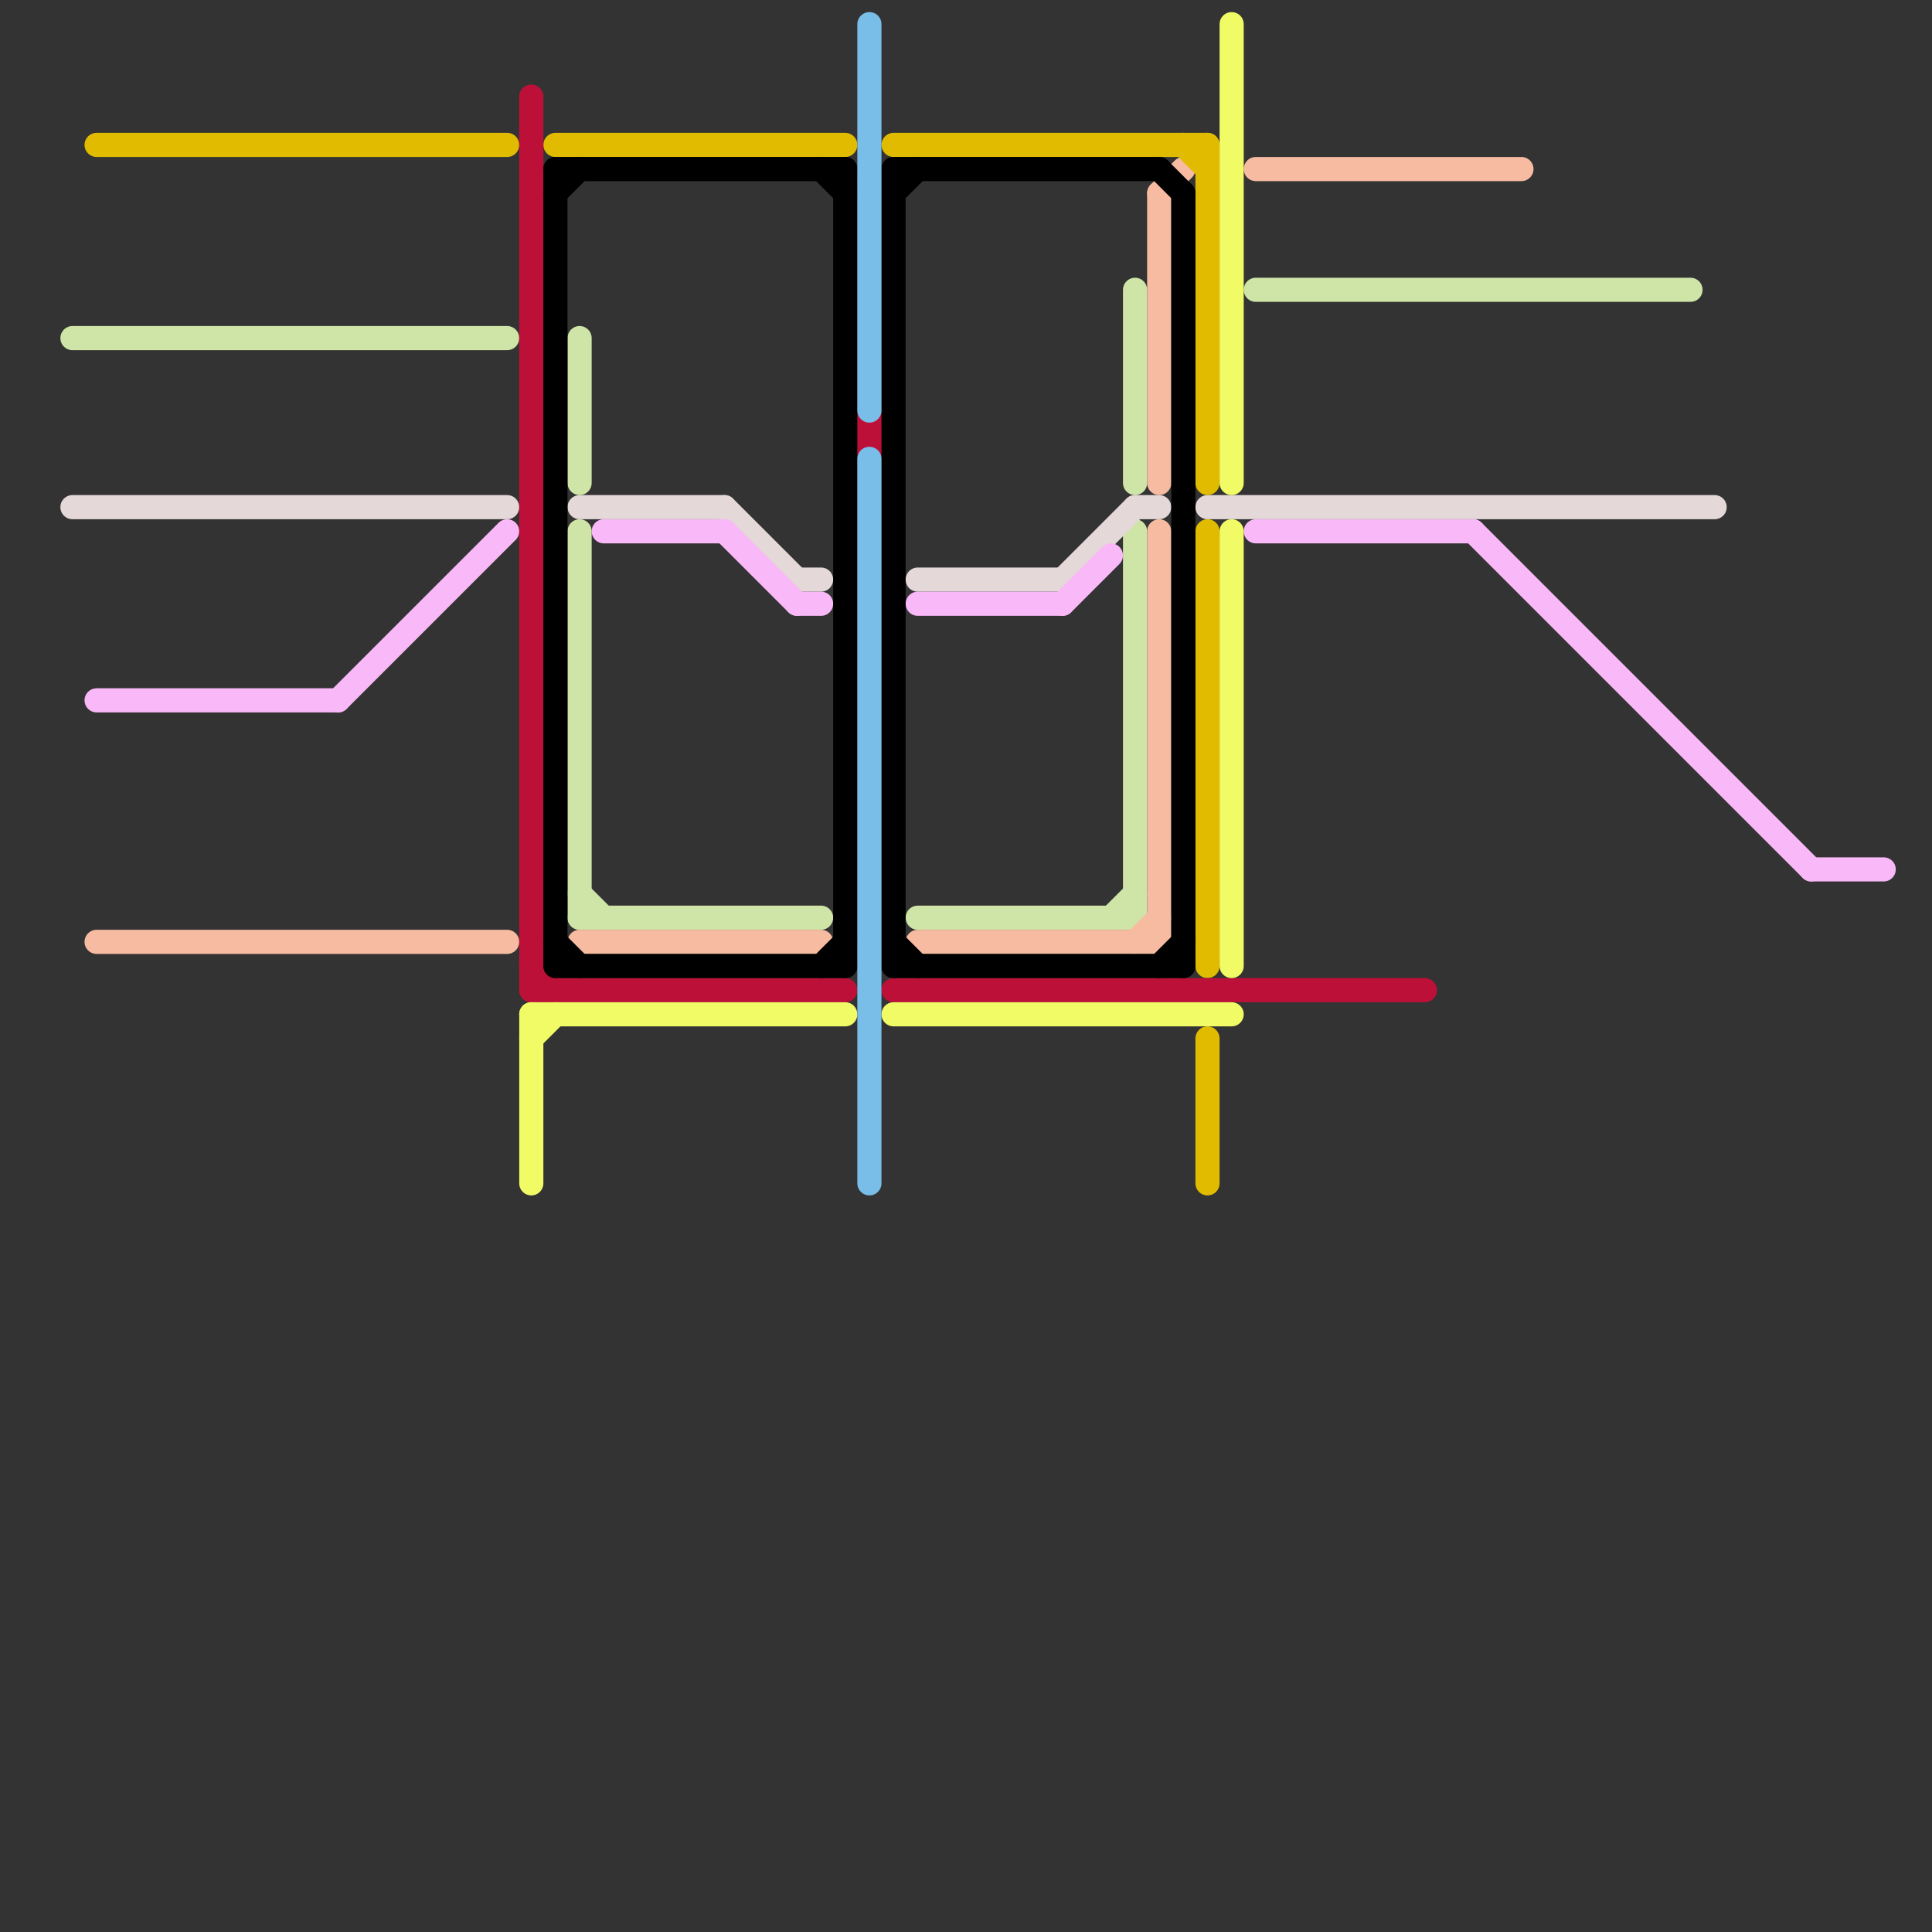 
<svg version="1.1" xmlns="http://www.w3.org/2000/svg" viewBox="0 0 80 80">
<rect x="0" y="0" width="80" height="80" fill="#333333" stroke="none"/>
<style>text { font: 1px Helvetica; font-weight: 600; white-space: pre; dominant-baseline: central; } line { stroke-width: 1; fill: none; stroke-linecap: round; stroke-linejoin: round; } .c0 { stroke: #cfe4a7 } .c1 { stroke: #e4d8d8 } .c2 { stroke: #f9b8f7 } .c3 { stroke: #f7bba1 } .c4 { stroke: #e0bb00 } .c5 { stroke: #bd1038 } .c6 { stroke: #f1fb65 } .c7 { stroke: #000000 } .c8 { stroke: #79bde9 }</style><defs><g id="wm-xf"><circle r="1.2" fill="#000"/><circle r="0.9" fill="#fff"/><circle r="0.6" fill="#000"/><circle r="0.3" fill="#fff"/></g><g id="wm"><circle r="0.6" fill="#000"/><circle r="0.3" fill="#fff"/></g></defs><line class="c0" x1="24" y1="22" x2="24" y2="38"/><line class="c0" x1="47" y1="22" x2="47" y2="38"/><line class="c0" x1="46" y1="38" x2="47" y2="37"/><line class="c0" x1="52" y1="12" x2="70" y2="12"/><line class="c0" x1="3" y1="14" x2="21" y2="14"/><line class="c0" x1="38" y1="38" x2="47" y2="38"/><line class="c0" x1="47" y1="12" x2="47" y2="20"/><line class="c0" x1="24" y1="37" x2="25" y2="38"/><line class="c0" x1="24" y1="38" x2="34" y2="38"/><line class="c0" x1="24" y1="14" x2="24" y2="20"/><line class="c1" x1="44" y1="24" x2="47" y2="21"/><line class="c1" x1="50" y1="21" x2="71" y2="21"/><line class="c1" x1="30" y1="21" x2="33" y2="24"/><line class="c1" x1="47" y1="21" x2="48" y2="21"/><line class="c1" x1="38" y1="24" x2="44" y2="24"/><line class="c1" x1="3" y1="21" x2="21" y2="21"/><line class="c1" x1="33" y1="24" x2="34" y2="24"/><line class="c1" x1="24" y1="21" x2="30" y2="21"/><line class="c2" x1="52" y1="22" x2="61" y2="22"/><line class="c2" x1="30" y1="22" x2="33" y2="25"/><line class="c2" x1="33" y1="25" x2="34" y2="25"/><line class="c2" x1="4" y1="29" x2="14" y2="29"/><line class="c2" x1="14" y1="29" x2="21" y2="22"/><line class="c2" x1="75" y1="36" x2="78" y2="36"/><line class="c2" x1="38" y1="25" x2="44" y2="25"/><line class="c2" x1="25" y1="22" x2="30" y2="22"/><line class="c2" x1="61" y1="22" x2="75" y2="36"/><line class="c2" x1="44" y1="25" x2="46" y2="23"/><line class="c3" x1="24" y1="39" x2="34" y2="39"/><line class="c3" x1="38" y1="39" x2="48" y2="39"/><line class="c3" x1="47" y1="39" x2="48" y2="38"/><line class="c3" x1="52" y1="7" x2="63" y2="7"/><line class="c3" x1="4" y1="39" x2="21" y2="39"/><line class="c3" x1="48" y1="8" x2="49" y2="7"/><line class="c3" x1="48" y1="22" x2="48" y2="39"/><line class="c3" x1="48" y1="8" x2="48" y2="20"/><line class="c4" x1="50" y1="22" x2="50" y2="40"/><line class="c4" x1="4" y1="6" x2="21" y2="6"/><line class="c4" x1="50" y1="43" x2="50" y2="49"/><line class="c4" x1="49" y1="6" x2="50" y2="7"/><line class="c4" x1="37" y1="6" x2="50" y2="6"/><line class="c4" x1="23" y1="6" x2="35" y2="6"/><line class="c4" x1="50" y1="6" x2="50" y2="20"/><line class="c5" x1="37" y1="41" x2="59" y2="41"/><line class="c5" x1="22" y1="40" x2="23" y2="41"/><line class="c5" x1="22" y1="41" x2="35" y2="41"/><line class="c5" x1="22" y1="4" x2="22" y2="41"/><circle cx="36" cy="18" r="1" fill="#bd1038" /><line class="c6" x1="37" y1="42" x2="51" y2="42"/><line class="c6" x1="22" y1="42" x2="22" y2="49"/><line class="c6" x1="22" y1="43" x2="23" y2="42"/><line class="c6" x1="22" y1="42" x2="35" y2="42"/><line class="c6" x1="51" y1="1" x2="51" y2="20"/><line class="c6" x1="51" y1="22" x2="51" y2="40"/><line class="c7" x1="34" y1="40" x2="35" y2="39"/><line class="c7" x1="23" y1="7" x2="35" y2="7"/><line class="c7" x1="48" y1="7" x2="49" y2="8"/><line class="c7" x1="23" y1="40" x2="35" y2="40"/><line class="c7" x1="34" y1="7" x2="35" y2="8"/><line class="c7" x1="48" y1="40" x2="49" y2="39"/><line class="c7" x1="23" y1="39" x2="24" y2="40"/><line class="c7" x1="37" y1="39" x2="38" y2="40"/><line class="c7" x1="37" y1="7" x2="37" y2="40"/><line class="c7" x1="37" y1="40" x2="49" y2="40"/><line class="c7" x1="37" y1="8" x2="38" y2="7"/><line class="c7" x1="23" y1="7" x2="23" y2="40"/><line class="c7" x1="49" y1="8" x2="49" y2="40"/><line class="c7" x1="23" y1="8" x2="24" y2="7"/><line class="c7" x1="35" y1="7" x2="35" y2="40"/><line class="c7" x1="37" y1="7" x2="48" y2="7"/><line class="c8" x1="36" y1="19" x2="36" y2="49"/><line class="c8" x1="36" y1="1" x2="36" y2="17"/>
</svg>
